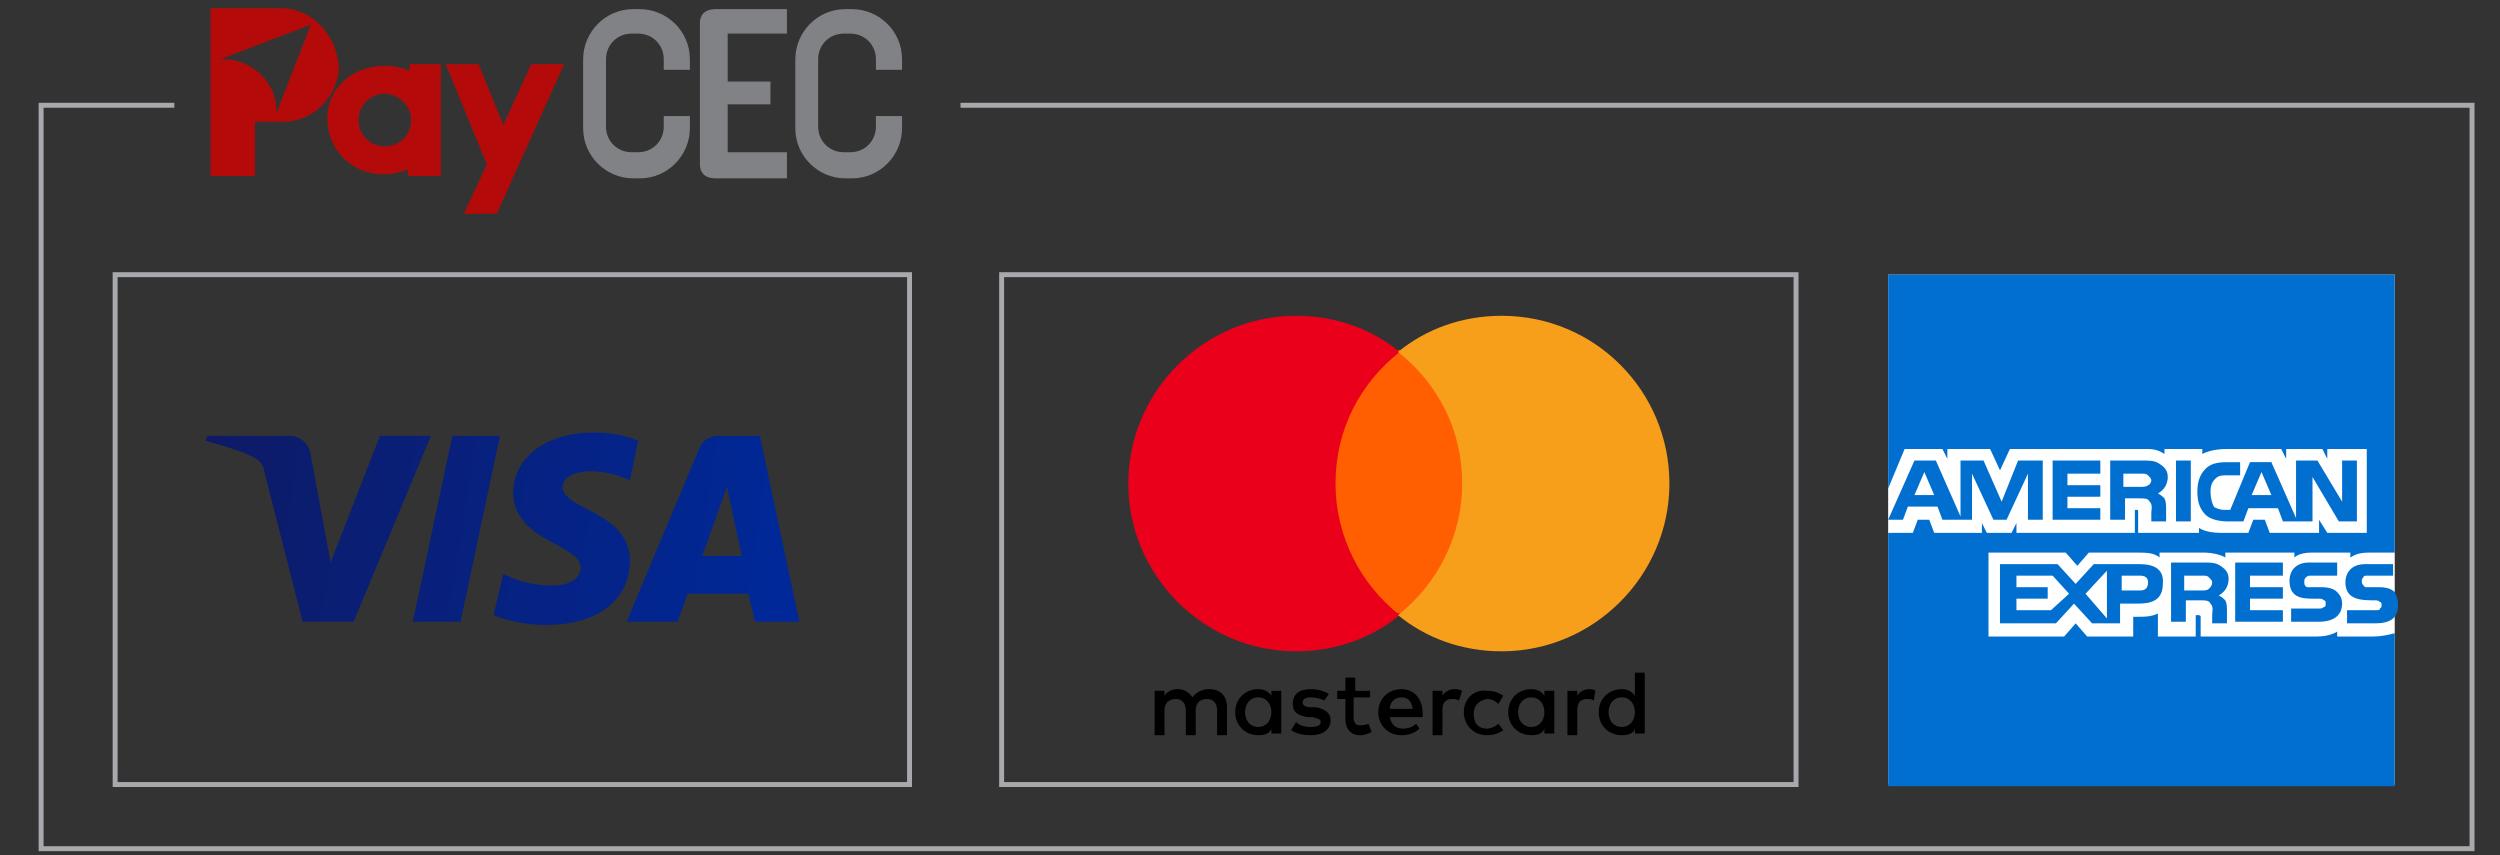 <?xml version="1.0" encoding="utf-8"?>
<!-- Generator: Adobe Illustrator 22.0.0, SVG Export Plug-In . SVG Version: 6.00 Build 0)  -->
<svg version="1.1" id="Layer_1" xmlns="http://www.w3.org/2000/svg" xmlns:xlink="http://www.w3.org/1999/xlink" x="0px" y="0px"
	 width="152px" height="52px" viewBox="0 0 152 52" style="enable-background:new 0 0 152 52;" xml:space="preserve">
<rect x="0" y="0" width="152" height="52" fill="#333333" stroke="none"/>
<style type="text/css">
	.st0{fill:url(#SVGID_1_);}
	.st1{fill:#FFFFFF;}
	.st2{fill:#016FD0;enable-background:new    ;}
	.st3{fill:none;stroke:#A7A9AC;stroke-width:0.3;stroke-miterlimit:10;}
	.st4{fill:#FF5F00;}
	.st5{fill:#EB001B;}
	.st6{fill:#F79E1B;}
	.st7{fill:#B40A0A;}
	.st8{fill:#808285;stroke:#808285;stroke-width:8.842368e-02;stroke-miterlimit:10;}
</style>
<linearGradient id="SVGID_1_" gradientUnits="userSpaceOnUse" x1="11.922" y1="28.945" x2="47.15" y2="34.539">
	<stop  offset="0" style="stop-color:#0E1A65"/>
	<stop  offset="0.995" style="stop-color:#002898"/>
</linearGradient>
<path class="st0" d="M26.2,26.5l-4.7,11.3h-3.1l-2.3-9c-0.1-0.6-0.3-0.8-0.7-1c-0.7-0.4-1.9-0.7-2.9-1l0.1-0.3h5
	c0.6,0,1.2,0.4,1.3,1.2l1.2,6.5l3-7.7H26.2z M38.3,34.1c0-3-4.1-3.1-4.1-4.5c0-0.4,0.4-0.8,1.2-0.9c0.4-0.1,1.6-0.1,2.9,0.5l0.5-2.4
	c-0.7-0.3-1.6-0.5-2.7-0.5c-2.9,0-4.9,1.5-4.9,3.7c0,1.6,1.4,2.5,2.6,3.1c1.1,0.6,1.5,0.9,1.5,1.4c0,0.8-0.9,1.1-1.7,1.1
	c-1.5,0-2.3-0.4-3-0.7L30,37.4c0.7,0.3,1.9,0.6,3.2,0.6C36.3,38,38.3,36.5,38.3,34.1 M45.9,37.8h2.7l-2.4-11.3h-2.5
	c-0.6,0-1,0.3-1.2,0.8l-4.4,10.5h3.1l0.6-1.7h3.7L45.9,37.8z M42.7,33.8l1.5-4.2l0.9,4.2H42.7z M30.4,26.5L28,37.8h-2.9l2.4-11.3
	H30.4z"/>
<g id="XMLID_1_">
	<g id="XMLID_59_">
		<rect id="XMLID_60_" x="114.8" y="16.7" class="st1" width="30.8" height="31"/>
	</g>
	<path id="XMLID_13_" class="st2" d="M124.7,37.1h-2.1v-0.7l1.9,0v-0.7l-1.9,0V35h2.2l1,1.1L124.7,37.1 M126.8,36.1l1.3-1.4v2.9
		L126.8,36.1z M130.1,35.9H129V35h1.1c0.3,0,0.5,0.1,0.5,0.4C130.6,35.8,130.4,35.9,130.1,35.9z M134.3,35.8
		c-0.1,0.1-0.3,0.1-0.4,0.1l-1.1,0V35h1.1c0.2,0,0.3,0,0.4,0.1c0.1,0.1,0.2,0.2,0.2,0.3C134.5,35.6,134.4,35.7,134.3,35.8z
		 M130.1,34.3h-2.8l-1.1,1.2l-1.1-1.2h-3.5v3.6h3.4l1.1-1.2l1.1,1.2h1.7v-1.2h1.1c0.8,0,1.5-0.2,1.5-1.2
		C131.6,34.5,130.8,34.3,130.1,34.3z M135,34.4c-0.3-0.2-0.6-0.2-1-0.2h-2v3.6h0.9l0-1.3h0.9c0.3,0,0.5,0,0.6,0.2
		c0.2,0.2,0.1,0.5,0.1,0.7l0,0.5h0.9v-0.7c0-0.3,0-0.5-0.1-0.7c-0.1-0.1-0.2-0.2-0.4-0.3c0.2-0.1,0.6-0.4,0.6-1
		C135.5,34.8,135.3,34.6,135,34.4z M138.8,37.1l-2,0v-0.7l2,0v-0.7l-2,0V35h2v-0.8h-2.9v3.6h2.9V37.1z M142.1,36
		c-0.2-0.2-0.5-0.3-1-0.3l-0.5,0c-0.1,0-0.2,0-0.3,0c-0.1,0-0.2-0.1-0.2-0.3c0-0.1,0-0.2,0.1-0.3c0.1-0.1,0.2-0.1,0.3-0.1h1.6v-0.8
		h-1.7c-0.9,0-1.2,0.6-1.2,1.1c0,1.2,1,1.1,1.8,1.1c0.1,0,0.2,0,0.3,0.1c0.1,0,0.1,0.1,0.1,0.2c0,0.1,0,0.2-0.1,0.2
		c-0.1,0.1-0.2,0.1-0.3,0.1h-1.7v0.8l1.7,0c0.9,0,1.4-0.4,1.4-1.1C142.4,36.4,142.3,36.2,142.1,36z M145.8,36.8
		c0,0.8-0.5,1.1-1.4,1.1l-1.7,0v-0.8h1.7c0.2,0,0.3,0,0.3-0.1c0.1-0.1,0.1-0.1,0.1-0.2c0-0.1,0-0.2-0.1-0.2
		c-0.1-0.1-0.2-0.1-0.3-0.1c-0.8,0-1.8,0-1.8-1.1c0-0.5,0.3-1.1,1.2-1.1h1.7V35H144c-0.2,0-0.3,0-0.3,0.1c-0.1,0.1-0.1,0.1-0.1,0.3
		c0,0.1,0.1,0.2,0.2,0.3c0.1,0,0.2,0,0.3,0l0.5,0c0.5,0,0.8,0.1,1,0.3C145.7,36.2,145.8,36.4,145.8,36.8z"/>
	<g id="XMLID_2_">
		<path id="XMLID_4_" class="st2" d="M116.4,30.1l0.6-1.4l0.6,1.4H116.4 M130.6,29.5c-0.1,0.1-0.3,0.1-0.4,0.1h-1.1v-0.8h1.1
			c0.2,0,0.3,0,0.4,0.1c0.1,0.1,0.2,0.2,0.2,0.3C130.8,29.3,130.7,29.5,130.6,29.5z M138.1,30.1l-0.6-1.4l-0.6,1.4H138.1z M124.1,28
			h-1.4l-1,2.5l-1.1-2.5h-1.4v3.4l-1.5-3.4h-1.3l-1.6,3.6h0.9l0.3-0.8h1.8l0.3,0.8h1.8l0-2.8l1.3,2.8h0.8l1.3-2.8v2.8h0.9V28z
			 M127.7,30.9l-2,0v-0.7h2v-0.7h-2v-0.7h2V28h-2.9v3.6h2.9V30.9z M131.3,28.2c-0.3-0.2-0.6-0.2-1-0.2h-2v3.6h0.9v-1.3l0.9,0
			c0.3,0,0.5,0,0.6,0.2c0.2,0.2,0.1,0.5,0.1,0.7v0.5h0.9l0-0.7c0-0.3,0-0.5-0.1-0.7c-0.1-0.1-0.2-0.2-0.4-0.3c0.2-0.1,0.6-0.4,0.6-1
			C131.8,28.6,131.6,28.4,131.3,28.2z M132.3,31.7h0.9V28h-0.9V31.7z M143.4,31.7h-1.2l-1.6-2.7l0,2.7h-1.8l-0.3-0.8h-1.8l-0.3,0.8
			h-1c-0.4,0-1-0.1-1.3-0.4c-0.3-0.3-0.5-0.7-0.5-1.4c0-0.5,0.1-1,0.5-1.4c0.3-0.3,0.7-0.4,1.3-0.4h0.8v0.8h-0.8
			c-0.3,0-0.5,0-0.7,0.2c-0.2,0.2-0.3,0.4-0.3,0.8c0,0.4,0.1,0.7,0.2,0.9c0.1,0.1,0.4,0.2,0.6,0.2h0.4l1.2-2.9h1.3l1.5,3.4V28h1.3
			l1.5,2.5l0-2.5h0.9V31.7z"/>
		<path id="XMLID_3_" class="st2" d="M145.6,33.6H144c-0.5,0-0.8,0.1-1.1,0.3v-0.3h-2.4c-0.4,0-0.8,0.1-1,0.3l0-0.3h-4.2v0.3
			c-0.3-0.2-0.9-0.3-1.2-0.3h-2.8v0.3c-0.3-0.3-0.9-0.3-1.2-0.3H127l-0.7,0.8l-0.7-0.8h-4.7v5.1h4.6l0.7-0.8l0.7,0.8l2.8,0v-1.2h0.3
			c0.4,0,0.8,0,1.2-0.2v1.4h2.3v-1.3h0.1c0.1,0,0.2,0,0.2,0.1v1.2h7.1c0.4,0,0.9-0.1,1.2-0.3v0.3h2.2c0.5,0,0.9-0.1,1.3-0.2v9.3
			h-30.8V32.4h1.5l0.3-0.8h0.7l0.3,0.8h2.9v-0.6l0.3,0.6h1.5l0.3-0.6v0.6h7.2V31l0.1,0c0.1,0,0.1,0,0.1,0.2v1.2h3.7l0-0.3
			c0.3,0.2,0.8,0.3,1.4,0.3h1.6l0.3-0.8h0.7l0.3,0.8h3v-0.8l0.5,0.8h2.4v-5.1h-2.4v0.6l-0.3-0.6H139v0.6l-0.3-0.6h-3.3
			c-0.6,0-1.1,0.1-1.5,0.3v-0.3h-2.3v0.3c-0.3-0.2-0.6-0.3-1-0.3h-8.4l-0.6,1.3l-0.6-1.3h-2.6v0.6l-0.3-0.6h-2.3l-1,2.4v-13h30.8
			V33.6"/>
	</g>
</g>
<rect x="7" y="16.7" class="st3" width="48.3" height="31"/>
<rect x="60.9" y="16.7" class="st3" width="48.3" height="31"/>
<g>
	<path d="M74.6,44.7V43c0-0.7-0.4-1.1-1.1-1.1c-0.3,0-0.7,0.1-1,0.5c-0.2-0.3-0.5-0.5-0.9-0.5c-0.3,0-0.6,0.1-0.8,0.4V42h-0.6v2.7
		h0.6v-1.5c0-0.5,0.3-0.7,0.7-0.7c0.4,0,0.6,0.3,0.6,0.7v1.5h0.6v-1.5c0-0.5,0.3-0.7,0.7-0.7c0.4,0,0.6,0.3,0.6,0.7v1.5H74.6
		L74.6,44.7z M83.4,42h-1v-0.8h-0.6V42h-0.5v0.5h0.5v1.2c0,0.6,0.3,1,0.9,1c0.3,0,0.5-0.1,0.7-0.2l-0.2-0.5
		c-0.2,0.1-0.4,0.1-0.5,0.1c-0.3,0-0.4-0.2-0.4-0.5v-1.2h1V42L83.4,42z M88.4,41.9c-0.3,0-0.6,0.2-0.7,0.4V42h-0.6v2.7h0.6v-1.5
		c0-0.5,0.2-0.7,0.6-0.7c0.1,0,0.3,0,0.4,0.1l0.2-0.6C88.7,41.9,88.5,41.9,88.4,41.9L88.4,41.9L88.4,41.9z M80.8,42.2
		c-0.3-0.2-0.7-0.3-1.1-0.3c-0.7,0-1.1,0.3-1.1,0.9c0,0.5,0.3,0.7,0.9,0.8l0.3,0c0.3,0.1,0.5,0.1,0.5,0.3c0,0.2-0.2,0.3-0.6,0.3
		c-0.4,0-0.7-0.1-0.9-0.3l-0.3,0.5c0.3,0.2,0.7,0.3,1.2,0.3c0.8,0,1.2-0.4,1.2-0.9c0-0.5-0.4-0.7-0.9-0.8l-0.3,0
		c-0.3,0-0.5-0.1-0.5-0.3c0-0.2,0.2-0.3,0.5-0.3c0.3,0,0.7,0.1,0.8,0.2L80.8,42.2L80.8,42.2z M96.6,41.9c-0.3,0-0.6,0.2-0.7,0.4V42
		h-0.6v2.7h0.6v-1.5c0-0.5,0.2-0.7,0.6-0.7c0.1,0,0.3,0,0.4,0.1L97,42C96.9,41.9,96.7,41.9,96.6,41.9L96.6,41.9L96.6,41.9z M89,43.3
		c0,0.8,0.6,1.4,1.4,1.4c0.4,0,0.7-0.1,1-0.3L91.1,44c-0.2,0.2-0.5,0.3-0.7,0.3c-0.5,0-0.8-0.3-0.8-0.9c0-0.5,0.3-0.8,0.8-0.9
		c0.3,0,0.5,0.1,0.7,0.3l0.3-0.5c-0.3-0.2-0.6-0.3-1-0.3C89.6,41.9,89,42.5,89,43.3L89,43.3L89,43.3z M94.5,43.3V42h-0.6v0.3
		c-0.2-0.3-0.5-0.4-0.8-0.4c-0.8,0-1.4,0.6-1.4,1.4s0.6,1.4,1.4,1.4c0.4,0,0.7-0.1,0.8-0.4v0.3h0.6V43.3z M92.3,43.3
		c0-0.5,0.3-0.9,0.8-0.9c0.5,0,0.8,0.4,0.8,0.9c0,0.5-0.3,0.9-0.8,0.9C92.6,44.2,92.3,43.8,92.3,43.3L92.3,43.3z M85.2,41.9
		c-0.8,0-1.4,0.6-1.4,1.4c0,0.8,0.6,1.4,1.4,1.4c0.4,0,0.8-0.1,1.1-0.4L86.1,44c-0.2,0.2-0.5,0.3-0.8,0.3c-0.4,0-0.7-0.2-0.8-0.7h2
		v-0.2C86.5,42.5,86,41.9,85.2,41.9L85.2,41.9L85.2,41.9z M85.2,42.4c0.4,0,0.6,0.2,0.7,0.7h-1.4C84.5,42.7,84.8,42.4,85.2,42.4
		L85.2,42.4z M100,43.3v-2.4h-0.6v1.4c-0.2-0.3-0.5-0.4-0.8-0.4c-0.8,0-1.4,0.6-1.4,1.4s0.6,1.4,1.4,1.4c0.4,0,0.7-0.1,0.8-0.4v0.3
		h0.6V43.3z M97.8,43.3c0-0.5,0.3-0.9,0.8-0.9c0.5,0,0.8,0.4,0.8,0.9c0,0.5-0.3,0.9-0.8,0.9C98.1,44.2,97.8,43.8,97.8,43.3
		L97.8,43.3z M77.9,43.3V42h-0.6v0.3c-0.2-0.3-0.5-0.4-0.8-0.4c-0.8,0-1.4,0.6-1.4,1.4s0.6,1.4,1.4,1.4c0.4,0,0.7-0.1,0.8-0.4v0.3
		h0.6V43.3z M75.7,43.3c0-0.5,0.3-0.9,0.8-0.9c0.5,0,0.8,0.4,0.8,0.9c0,0.5-0.3,0.9-0.8,0.9C76,44.2,75.7,43.8,75.7,43.3z"/>
	<rect x="80.6" y="21.3" class="st4" width="8.9" height="16"/>
	<path class="st5" d="M81.2,29.4c0-3.3,1.5-6.1,3.9-8c-1.7-1.4-3.9-2.2-6.3-2.2c-5.6,0-10.2,4.6-10.2,10.2s4.6,10.2,10.2,10.2
		c2.4,0,4.6-0.8,6.3-2.2C82.7,35.5,81.2,32.6,81.2,29.4z"/>
	<path class="st6" d="M101.5,29.4c0,5.6-4.6,10.2-10.2,10.2c-2.4,0-4.6-0.8-6.3-2.2c2.4-1.9,3.9-4.8,3.9-8c0-3.3-1.5-6.1-3.9-8
		c1.7-1.4,3.9-2.2,6.3-2.2C97,19.2,101.5,23.8,101.5,29.4z"/>
</g>
<polyline class="st3" points="58.4,6.4 150.3,6.4 150.3,51.6 2.5,51.6 2.5,6.4 10.6,6.4 "/>
<g>
	<polygon class="st7" points="28.2,13 29.6,10 27.1,3.9 29.1,3.9 30.6,7.6 32.3,3.9 34.3,3.9 30.2,13 	"/>
	<path class="st7" d="M24.8,10.7v-0.4c-0.5,0.2-1,0.3-1.5,0.3c-1.9,0-3.4-1.5-3.4-3.4S21.5,4,23.4,4c0.5,0,1,0.1,1.5,0.3V3.9h1.9
		v6.8H24.8z M23.4,5.7c-0.9,0-1.6,0.7-1.6,1.6s0.7,1.6,1.6,1.6c0.9,0,1.6-0.7,1.6-1.6S24.2,5.7,23.4,5.7z"/>
	<path class="st7" d="M20,2.2c-0.6-1-1.7-1.7-2.9-1.7h-4.3v10.2h2.7V7.4h1.7c1.6,0,2.9-1.1,3.3-2.6c0.1-0.3,0.1-0.6,0.1-0.9
		C20.5,3.4,20.4,2.8,20,2.2z M16.8,6.9C16.8,6.9,16.8,6.9,16.8,6.9c0-0.1,0-0.2,0-0.2v0c0-1.7-1.5-3.1-3.2-3.1l-0.2,0l5.5-2.1
		L16.8,6.9z"/>
	<path class="st8" d="M40.4,4.2h1.5V3.6c0-1.7-1.4-3-3-3h-0.4c-1.7,0-3,1.4-3,3v2.1v2.1c0,1.7,1.4,3,3,3h0.4c1.7,0,3-1.4,3-3V7.1
		h-1.5v0.6c0,0.9-0.7,1.6-1.6,1.6h-0.4c-0.9,0-1.6-0.7-1.6-1.6V5.7V3.6c0-0.9,0.7-1.6,1.6-1.6h0.4c0.9,0,1.6,0.7,1.6,1.6V4.2z"/>
	<path class="st8" d="M53.3,4.2h1.5V3.6c0-1.7-1.4-3-3-3h-0.4c-1.7,0-3,1.4-3,3v2.1v2.1c0,1.7,1.4,3,3,3h0.4c1.7,0,3-1.4,3-3V7.1
		h-1.5v0.6c0,0.9-0.7,1.6-1.6,1.6h-0.4c-0.9,0-1.6-0.7-1.6-1.6V5.7V3.6c0-0.9,0.7-1.6,1.6-1.6h0.4c0.9,0,1.6,0.7,1.6,1.6V4.2z"/>
	<path class="st8" d="M43.5,0.6c-0.6,0-0.9,0.3-0.9,0.8v4.3v4.3c0,0.5,0.3,0.8,0.9,0.8h4.3v-0.6V9.3h-0.7h-2.9v-3h2.6V5.7V5h-2.6V2
		h2.9h0.7V1.2V0.6H43.5z"/>
</g>
</svg>
